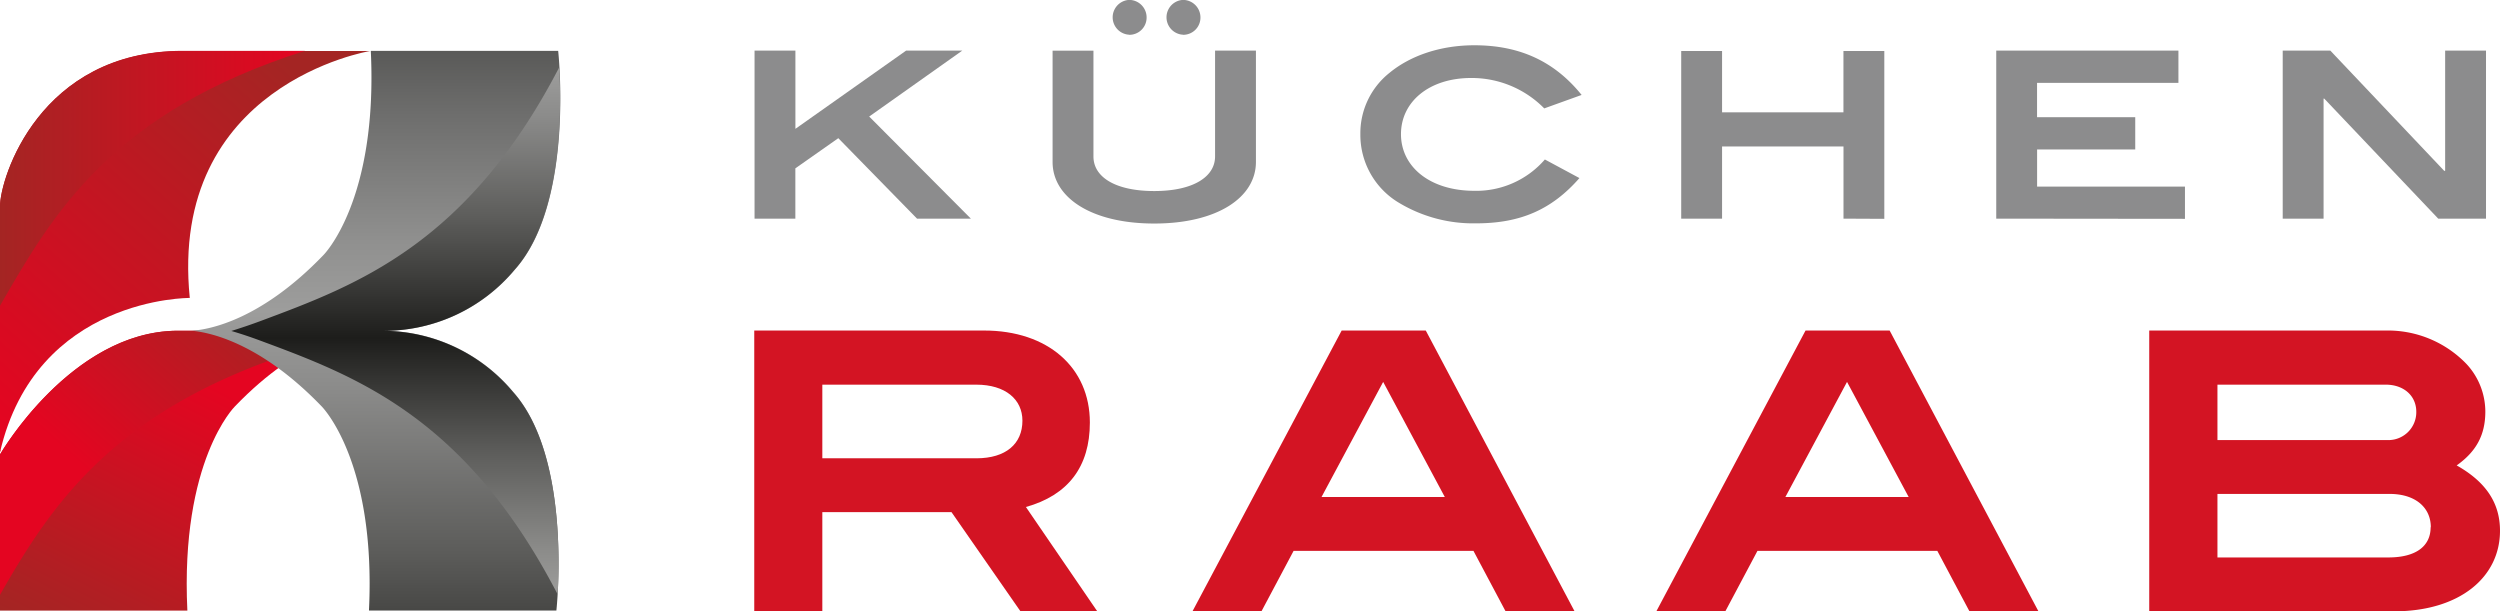 <svg id="8f8231d7-f40d-445c-b90b-1ff1a72f56bf" data-name="Ebene 1" xmlns="http://www.w3.org/2000/svg" xmlns:xlink="http://www.w3.org/1999/xlink" viewBox="0 0 516.37 126.27"><defs><style>.\33 c2dab13-de8f-4595-ac5c-042901fa148f{fill:#d31423;}.\37 1211dca-6e3e-4e65-b3ca-2c953d438b7c{fill:#8c8c8d;}.f8620456-4fa9-429f-b50c-9c7293d828bd{fill:url(#e21220db-27e2-45e2-ab37-332b79935d2e);}.\34 2db0e08-8d0d-4677-b4b4-dabd331b791f{fill:url(#710d4a8b-b728-48a4-a87d-b3f6743fea13);}.\38 09c3745-b6d9-408d-b909-ab94a5825cfd{fill:url(#6af3951a-2972-4b78-ae00-9769074c7018);}.\37 82df656-9cd1-4230-b31a-f120bd053ee8{fill:url(#6330c323-a0f0-45b0-b20b-02851a2cebf6);}.aff8e108-8aaf-411b-9e82-6adcd8dfbc6d{fill:url(#0abb791a-0267-4f9c-a95f-e58a9c9ea81b);}.\38 8a71bc6-dfc7-454b-b57f-9f810b202af9{fill:url(#5b6fcb97-f664-4b6d-a360-5f90e6e20a87);}.b6465455-a01c-4f50-bf06-620d9a59264d{fill:url(#96c54d8f-59d8-44ee-8e33-25d731d26080);}.\35 6c8918f-8a99-4505-903d-edbc53544b2f{fill:#c11c22;}</style><linearGradient id="e21220db-27e2-45e2-ab37-332b79935d2e" x1="165.68" y1="366.69" x2="193.18" y2="312.19" gradientUnits="userSpaceOnUse"><stop offset="0" stop-color="#a42523"/><stop offset="1" stop-color="#e40521"/></linearGradient><linearGradient id="710d4a8b-b728-48a4-a87d-b3f6743fea13" x1="229.62" y1="302.67" x2="229.49" y2="302.82" gradientUnits="userSpaceOnUse"><stop offset="0" stop-color="#a42523"/><stop offset="1" stop-color="#e40523"/></linearGradient><linearGradient id="6af3951a-2972-4b78-ae00-9769074c7018" x1="207.98" y1="295.76" x2="174.06" y2="334.26" xlink:href="#e21220db-27e2-45e2-ab37-332b79935d2e"/><linearGradient id="6330c323-a0f0-45b0-b20b-02851a2cebf6" x1="230.42" y1="207.8" x2="230.42" y2="385.96" gradientUnits="userSpaceOnUse"><stop offset="0" stop-color="#1d1d1b"/><stop offset="0.08" stop-color="#363634"/><stop offset="0.28" stop-color="#6d6d6c"/><stop offset="0.43" stop-color="#90908f"/><stop offset="0.51" stop-color="#9d9d9c"/><stop offset="0.6" stop-color="#8b8b8a"/><stop offset="0.79" stop-color="#5c5c5a"/><stop offset="1" stop-color="#1d1d1b"/></linearGradient><linearGradient id="0abb791a-0267-4f9c-a95f-e58a9c9ea81b" x1="234.86" y1="248.8" x2="234.86" y2="357.62" gradientUnits="userSpaceOnUse"><stop offset="0" stop-color="#9d9d9c"/><stop offset="0.09" stop-color="#8b8b8a"/><stop offset="0.28" stop-color="#5d5d5b"/><stop offset="0.51" stop-color="#1d1d1b"/><stop offset="0.72" stop-color="#5b5b59"/><stop offset="0.91" stop-color="#8b8b89"/><stop offset="1" stop-color="#9d9d9c"/></linearGradient><linearGradient id="5b6fcb97-f664-4b6d-a360-5f90e6e20a87" x1="207.18" y1="242.95" x2="143.68" y2="314.45" xlink:href="#e21220db-27e2-45e2-ab37-332b79935d2e"/><linearGradient id="96c54d8f-59d8-44ee-8e33-25d731d26080" x1="153.15" y1="271.29" x2="216.16" y2="271.29" xlink:href="#e21220db-27e2-45e2-ab37-332b79935d2e"/></defs><title>logo_neu</title><path class="3c2dab13-de8f-4595-ac5c-042901fa148f" d="M363.93,360.73l-14.25-20.49H323v20.49H308.94v-58h47.47c13.21,0,21.85,7.68,21.85,19,0,9.13-4.48,15-13.21,17.45l14.73,21.53Zm.4-39.38c0-4.4-3.52-7.44-9.53-7.44H323v15.21h31.86C360.89,329.11,364.33,326.15,364.33,321.35Z" transform="translate(-153.15 -234.46)"/><path class="3c2dab13-de8f-4595-ac5c-042901fa148f" d="M464.13,360.73l-6.64-12.49H420.34l-6.64,12.49H399.45l30.82-58h17.37l30.74,58Zm-25.29-47.39-12.73,23.77h25.46Z" transform="translate(-153.15 -234.46)"/><path class="3c2dab13-de8f-4595-ac5c-042901fa148f" d="M559.94,360.73l-6.64-12.49H516.15l-6.64,12.49H495.26l30.82-58h17.37l30.74,58Zm-25.29-47.39-12.73,23.77h25.46Z" transform="translate(-153.15 -234.46)"/><path class="3c2dab13-de8f-4595-ac5c-042901fa148f" d="M669.52,344.08c0,9.61-8.33,16.65-21.93,16.65H597.07v-58H646a22.53,22.53,0,0,1,16.57,6.88,14.49,14.49,0,0,1,3.92,9.85c0,4.8-1.84,8.24-5.92,11.13C666.31,333.83,669.52,338.08,669.52,344.08Zm-17.29-24.57c0-3.28-2.56-5.6-6.32-5.6H611.16v11.45h35.3A5.76,5.76,0,0,0,652.23,319.51Zm3,23.85c0-4.08-3.2-6.88-8.49-6.88H611.16V349.6h35.3C652.15,349.6,655.19,347.28,655.19,343.36Z" transform="translate(-153.15 -234.46)"/><path class="71211dca-6e3e-4e65-b3ca-2c953d438b7c" d="M342.56,279.62,326.3,263l-8.87,6.23v10.4H309V244.91h8.44v16.16l22.87-16.16h11.6l-19.23,13.62,21,21.09Z" transform="translate(-153.15 -234.46)"/><path class="71211dca-6e3e-4e65-b3ca-2c953d438b7c" d="M391.56,280.63c-13,0-21-5.37-21-12.71v-23H379v21.86c0,4.27,4.55,7.14,12.56,7.14s12.56-2.92,12.56-7.14V244.91h8.44v23C412.56,275.26,404.55,280.63,391.56,280.63Zm-5.18-39a3.6,3.6,0,0,1,0-7.19,3.62,3.62,0,0,1,3.6,3.6A3.56,3.56,0,0,1,386.38,241.65Zm11.12,0a3.6,3.6,0,0,1,0-7.19,3.62,3.62,0,0,1,3.6,3.6A3.56,3.56,0,0,1,397.51,241.65Z" transform="translate(-153.15 -234.46)"/><path class="71211dca-6e3e-4e65-b3ca-2c953d438b7c" d="M472.11,256.85A21,21,0,0,0,457,250.57c-8.63,0-14.48,4.89-14.48,11.6s5.95,11.7,15.15,11.7a18.73,18.73,0,0,0,14.57-6.47l7.14,3.84c-5.75,6.57-12.27,9.35-21.33,9.35a29.78,29.78,0,0,1-16.3-4.46,16.33,16.33,0,0,1-7.62-14,15.94,15.94,0,0,1,6-12.61c4.36-3.6,10.6-5.71,17.55-5.71,9.35,0,16.54,3.31,22.15,10.26Z" transform="translate(-153.15 -234.46)"/><path class="71211dca-6e3e-4e65-b3ca-2c953d438b7c" d="M533.92,279.62V264.71H508.84v14.91h-8.44V245h8.44v12.66h25.07V245h8.44v34.66Z" transform="translate(-153.15 -234.46)"/><path class="71211dca-6e3e-4e65-b3ca-2c953d438b7c" d="M565.47,279.62V244.91h37.63v6.66h-29.2v7.1h20.28v6.66H573.91V273h30.54v6.66Z" transform="translate(-153.15 -234.46)"/><path class="71211dca-6e3e-4e65-b3ca-2c953d438b7c" d="M656.76,279.62l-23.54-24.79h-.14v24.79h-8.44V244.91h9.83L658,269.75h.19V244.91h8.44v34.71Z" transform="translate(-153.15 -234.46)"/><path class="f8620456-4fa9-429f-b50c-9c7293d828bd" d="M229.81,302.78h-.56C229.61,302.77,229.81,302.78,229.81,302.78Zm-.56,0H189.62c-21.83.25-36.47,25.55-36.47,25.55v32.25h38.7c-1.49-31,9.81-42.17,9.81-42.17C215.44,304.08,226.65,302.86,229.25,302.78Z" transform="translate(-153.15 -234.46)"/><path class="42db0e08-8d0d-4677-b4b4-dabd331b791f" d="M229.25,302.78h.56S229.61,302.77,229.25,302.78Z" transform="translate(-153.15 -234.46)"/><path class="809c3745-b6d9-408d-b909-ab94a5825cfd" d="M218.6,305.72a28,28,0,0,1,10.64-2.95H189.62c-21.83.25-36.47,25.55-36.47,25.55v29C163.85,338.62,177.17,317.82,218.6,305.72Z" transform="translate(-153.15 -234.46)"/><path class="782df656-9cd1-4230-b31a-f120bd053ee8" d="M232.6,302.78a35.1,35.1,0,0,0,26.91-12.64c12.4-13.89,8.93-45.17,8.93-45.17h-38.7c1.49,31-9.8,42.19-9.8,42.19-12.87,13.39-23.51,15.34-27,15.6h-1l.53,0h.09c3.45.26,14.09,2.21,27,15.61,0,0,11.3,11.17,9.8,42.19h38.71s3.47-31.27-8.93-45.17A35.08,35.08,0,0,0,232.6,302.78Z" transform="translate(-153.15 -234.46)"/><path class="aff8e108-8aaf-411b-9e82-6adcd8dfbc6d" d="M232.08,302.79a35.13,35.13,0,0,0,27.38-12.65c9.92-11.11,9.68-33.31,9.19-41.76-19,36.61-41.86,45-61.83,52.44-2.05.76-4,1.41-5.89,2h0c1.87.55,3.82,1.19,5.86,1.95,20,7.41,42.54,15.85,61.54,52.45.49-8.46.72-30.65-9.2-41.76A35.12,35.12,0,0,0,232.08,302.79Z" transform="translate(-153.15 -234.46)"/><path class="88a71bc6-dfc7-454b-b57f-9f810b202af9" d="M192.35,296c-4.46-44.13,37.21-51,37.21-51h-38.7c-29.52,0-37.71,26.24-37.71,32.12v50.75C160.59,295.72,192.35,296,192.35,296Z" transform="translate(-153.15 -234.46)"/><path class="b6465455-a01c-4f50-bf06-620d9a59264d" d="M153.42,297.14c10.64-18.43,22.77-39.51,62.74-52.18h-25.3c-29.52,0-37.71,26.24-37.71,32.12v20.54Z" transform="translate(-153.15 -234.46)"/><path class="56c8918f-8a99-4505-903d-edbc53544b2f" d="M153.15,327.39v.44c0-.16.09-.31.13-.48Z" transform="translate(-153.15 -234.46)"/></svg>